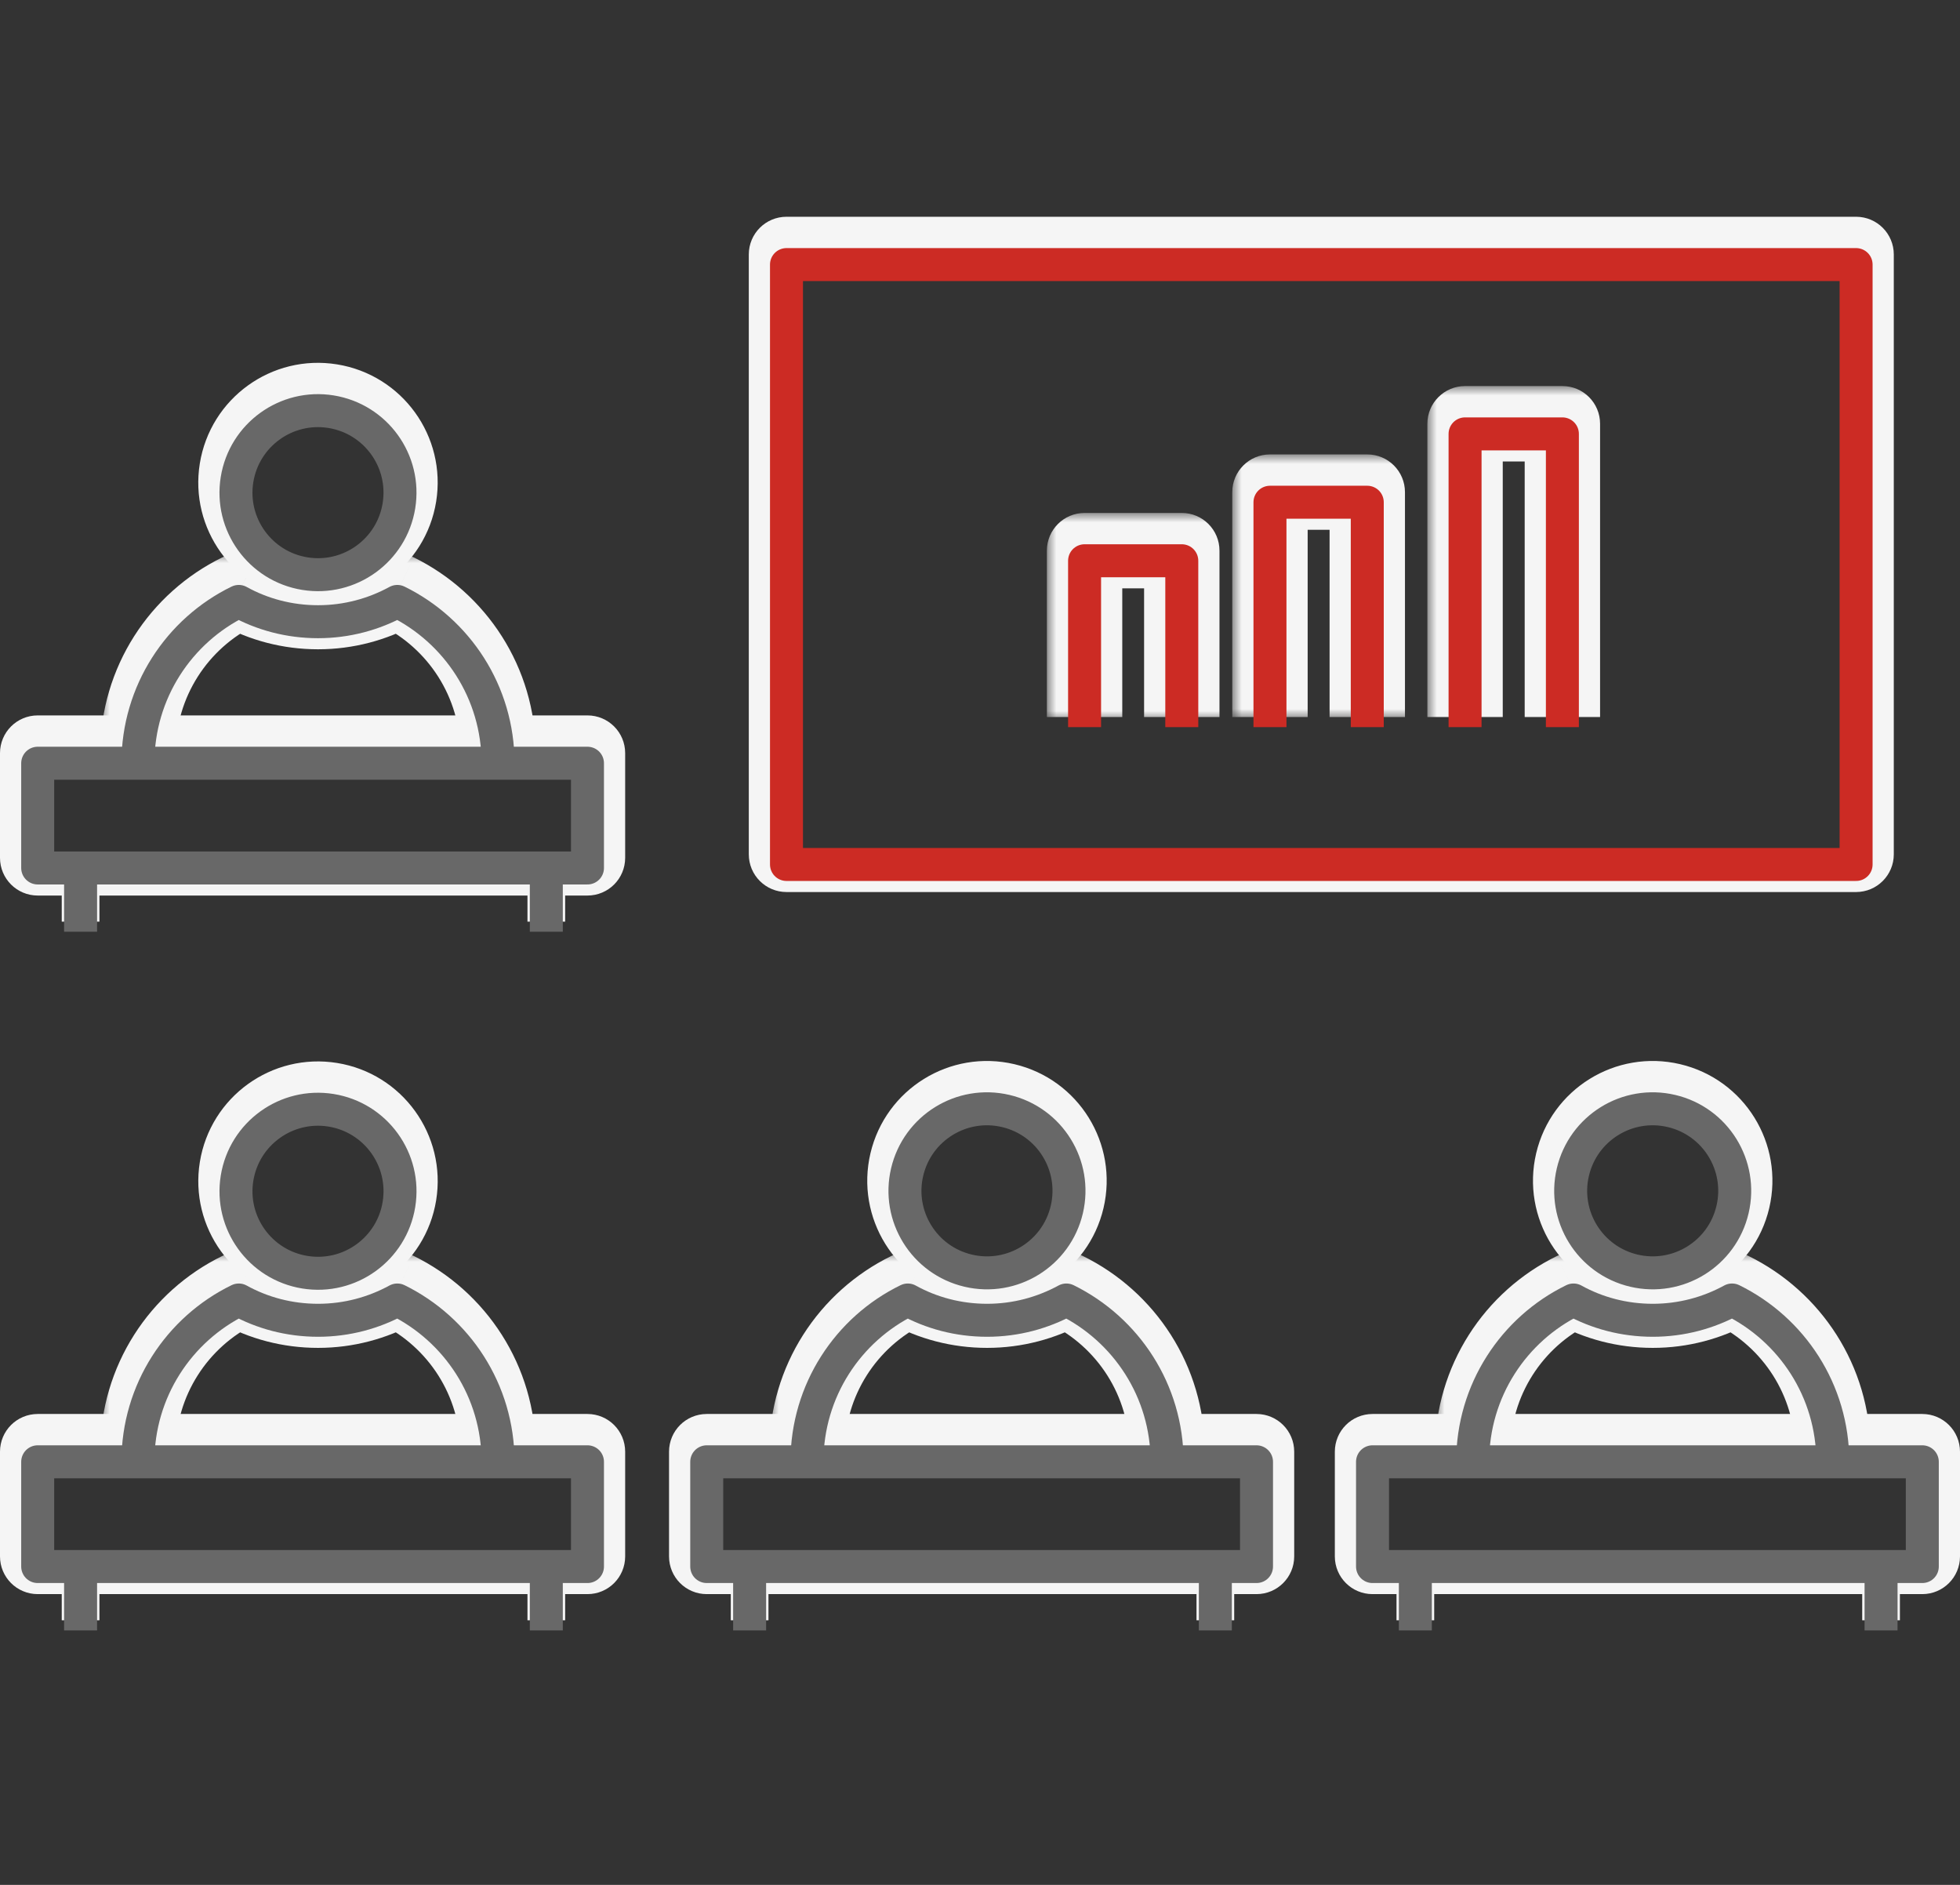 <svg width="104" height="100" viewBox="0 0 104 100" fill="none" xmlns="http://www.w3.org/2000/svg">
<rect x="0" y="0" width="104" height="100" fill="#333333" stroke="none"/>
<path d="M22.156 63.519C22.628 60.601 20.646 57.854 17.728 57.382C14.81 56.91 12.063 58.892 11.591 61.81C11.119 64.727 13.101 67.475 16.019 67.947C18.936 68.419 21.684 66.436 22.156 63.519Z" stroke="#F5F5F5" stroke-width="2" stroke-miterlimit="10" stroke-linejoin="round"/>
<mask id="path-2-outside-1_32_3758" maskUnits="userSpaceOnUse" x="5.319" y="66.434" width="24" height="11" fill="black">
<rect fill="white" x="5.319" y="66.434" width="24" height="11"/>
<path d="M7.319 77.012C7.319 73.246 9.498 69.981 12.669 68.434C13.911 69.122 15.35 69.51 16.876 69.51C18.402 69.51 19.83 69.117 21.082 68.434C24.249 69.991 26.427 73.246 26.427 77.012"/>
</mask>
<path d="M12.669 68.434L13.639 66.684C13.068 66.368 12.379 66.35 11.793 66.636L12.669 68.434ZM21.082 68.434L21.965 66.639C21.382 66.352 20.695 66.367 20.125 66.678L21.082 68.434ZM9.319 77.012C9.319 74.034 11.04 71.454 13.546 70.231L11.793 66.636C7.956 68.508 5.319 72.457 5.319 77.012H9.319ZM11.7 70.183C13.236 71.034 15.008 71.51 16.876 71.51V67.51C15.691 67.51 14.586 67.209 13.639 66.684L11.7 70.183ZM16.876 71.51C18.752 71.51 20.508 71.025 22.04 70.189L20.125 66.678C19.153 67.208 18.053 67.51 16.876 67.51V71.51ZM20.2 70.228C22.709 71.463 24.427 74.037 24.427 77.012H28.427C28.427 72.454 25.789 68.519 21.965 66.639L20.2 70.228Z" fill="#F5F5F5" mask="url(#path-2-outside-1_32_3758)"/>
<path d="M32.172 77.017C32.172 76.465 31.724 76.017 31.172 76.017H2C1.448 76.017 1 76.465 1 77.017V82.574C1 83.127 1.448 83.574 2 83.574H31.172C31.724 83.574 32.172 83.127 32.172 82.574V77.017Z" stroke="#F5F5F5" stroke-width="2" stroke-miterlimit="10" stroke-linejoin="round"/>
<path d="M4.276 85.963V82.575" stroke="#F5F5F5" stroke-width="2" stroke-miterlimit="10" stroke-linejoin="round"/>
<path d="M28.988 85.963V82.575" stroke="#F5F5F5" stroke-width="2" stroke-miterlimit="10" stroke-linejoin="round"/>
<path d="M57.58 63.865C58.255 60.988 56.471 58.108 53.594 57.432C50.717 56.756 47.836 58.54 47.16 61.417C46.484 64.295 48.269 67.175 51.146 67.851C54.023 68.527 56.904 66.742 57.58 63.865Z" stroke="#F5F5F5" stroke-width="2" stroke-miterlimit="10" stroke-linejoin="round"/>
<mask id="path-8-outside-2_32_3758" maskUnits="userSpaceOnUse" x="40.819" y="66.434" width="24" height="11" fill="black">
<rect fill="white" x="40.819" y="66.434" width="24" height="11"/>
<path d="M42.819 77.012C42.819 73.246 44.998 69.981 48.169 68.434C49.411 69.122 50.85 69.51 52.376 69.51C53.902 69.51 55.33 69.117 56.583 68.434C59.749 69.991 61.927 73.246 61.927 77.012"/>
</mask>
<path d="M48.169 68.434L49.139 66.684C48.568 66.368 47.879 66.35 47.293 66.636L48.169 68.434ZM56.583 68.434L57.465 66.639C56.882 66.352 56.195 66.367 55.625 66.678L56.583 68.434ZM44.819 77.012C44.819 74.034 46.54 71.454 49.046 70.231L47.293 66.636C43.456 68.508 40.819 72.457 40.819 77.012H44.819ZM47.2 70.183C48.736 71.034 50.508 71.51 52.376 71.51V67.51C51.191 67.51 50.086 67.209 49.139 66.684L47.2 70.183ZM52.376 71.51C54.252 71.51 56.008 71.025 57.54 70.189L55.625 66.678C54.653 67.208 53.553 67.51 52.376 67.51V71.51ZM55.7 70.228C58.209 71.463 59.927 74.037 59.927 77.012H63.927C63.927 72.454 61.289 68.519 57.465 66.639L55.7 70.228Z" fill="#F5F5F5" mask="url(#path-8-outside-2_32_3758)"/>
<path d="M67.672 77.017C67.672 76.465 67.224 76.017 66.672 76.017H37.5C36.948 76.017 36.5 76.465 36.5 77.017V82.574C36.5 83.127 36.948 83.574 37.5 83.574H66.672C67.224 83.574 67.672 83.127 67.672 82.574V77.017Z" stroke="#F5F5F5" stroke-width="2" stroke-miterlimit="10" stroke-linejoin="round"/>
<path d="M39.776 85.963V82.575" stroke="#F5F5F5" stroke-width="2" stroke-miterlimit="10" stroke-linejoin="round"/>
<path d="M64.488 85.963V82.575" stroke="#F5F5F5" stroke-width="2" stroke-miterlimit="10" stroke-linejoin="round"/>
<path d="M92.904 63.865C93.58 60.988 91.795 58.107 88.918 57.431C86.041 56.756 83.16 58.54 82.484 61.417C81.809 64.294 83.593 67.175 86.47 67.851C89.347 68.527 92.228 66.742 92.904 63.865Z" stroke="#F5F5F5" stroke-width="2" stroke-miterlimit="10" stroke-linejoin="round"/>
<mask id="path-14-outside-3_32_3758" maskUnits="userSpaceOnUse" x="76.142" y="66.434" width="24" height="11" fill="black">
<rect fill="white" x="76.142" y="66.434" width="24" height="11"/>
<path d="M78.142 77.012C78.142 73.246 80.32 69.981 83.492 68.434C84.733 69.122 86.172 69.51 87.698 69.51C89.225 69.51 90.653 69.117 91.905 68.434C95.071 69.991 97.25 73.246 97.25 77.012"/>
</mask>
<path d="M83.492 68.434L84.461 66.684C83.89 66.368 83.201 66.35 82.615 66.636L83.492 68.434ZM91.905 68.434L92.787 66.639C92.204 66.352 91.518 66.367 90.947 66.678L91.905 68.434ZM80.142 77.012C80.142 74.034 81.862 71.454 84.368 70.231L82.615 66.636C78.778 68.508 76.142 72.457 76.142 77.012H80.142ZM82.522 70.183C84.059 71.034 85.831 71.51 87.698 71.51V67.51C86.513 67.51 85.408 67.209 84.461 66.684L82.522 70.183ZM87.698 71.51C89.574 71.51 91.33 71.025 92.862 70.189L90.947 66.678C89.975 67.208 88.875 67.51 87.698 67.51V71.51ZM91.022 70.228C93.531 71.463 95.25 74.037 95.25 77.012H99.25C99.25 72.454 96.611 68.519 92.787 66.639L91.022 70.228Z" fill="#F5F5F5" mask="url(#path-14-outside-3_32_3758)"/>
<path d="M103 77.017C103 76.465 102.552 76.017 102 76.017H72.828C72.276 76.017 71.828 76.465 71.828 77.017V82.574C71.828 83.127 72.276 83.574 72.828 83.574H102C102.552 83.574 103 83.127 103 82.574V77.017Z" stroke="#F5F5F5" stroke-width="2" stroke-miterlimit="10" stroke-linejoin="round"/>
<path d="M75.1 85.963V82.575" stroke="#F5F5F5" stroke-width="2" stroke-miterlimit="10" stroke-linejoin="round"/>
<path d="M99.811 85.963V82.575" stroke="#F5F5F5" stroke-width="2" stroke-miterlimit="10" stroke-linejoin="round"/>
<path d="M22.155 26.456C22.627 23.538 20.645 20.791 17.727 20.319C14.809 19.846 12.062 21.829 11.59 24.747C11.118 27.664 13.1 30.412 16.018 30.884C18.935 31.356 21.683 29.373 22.155 26.456Z" stroke="#F5F5F5" stroke-width="2" stroke-miterlimit="10" stroke-linejoin="round"/>
<mask id="path-20-outside-4_32_3758" maskUnits="userSpaceOnUse" x="5.319" y="29.371" width="24" height="11" fill="black">
<rect fill="white" x="5.319" y="29.371" width="24" height="11"/>
<path d="M7.319 39.95C7.319 36.183 9.498 32.918 12.669 31.371C13.911 32.059 15.35 32.447 16.876 32.447C18.402 32.447 19.83 32.054 21.082 31.371C24.249 32.929 26.427 36.183 26.427 39.95"/>
</mask>
<path d="M12.669 31.371L13.639 29.622C13.068 29.306 12.379 29.288 11.793 29.574L12.669 31.371ZM21.082 31.371L21.965 29.577C21.382 29.29 20.695 29.304 20.125 29.616L21.082 31.371ZM9.319 39.95C9.319 36.972 11.04 34.392 13.546 33.169L11.793 29.574C7.956 31.445 5.319 35.395 5.319 39.95H9.319ZM11.7 33.121C13.236 33.972 15.008 34.447 16.876 34.447V30.448C15.691 30.448 14.586 30.147 13.639 29.622L11.7 33.121ZM16.876 34.447C18.752 34.447 20.508 33.963 22.04 33.127L20.125 29.616C19.153 30.145 18.053 30.448 16.876 30.448V34.447ZM20.2 33.166C22.709 34.4 24.427 36.975 24.427 39.95H28.427C28.427 35.392 25.789 31.457 21.965 29.577L20.2 33.166Z" fill="#F5F5F5" mask="url(#path-20-outside-4_32_3758)"/>
<path d="M32.172 39.955C32.172 39.403 31.724 38.955 31.172 38.955H2C1.448 38.955 1 39.403 1 39.955V45.512C1 46.065 1.448 46.512 2 46.512H31.172C31.724 46.512 32.172 46.065 32.172 45.512V39.955Z" stroke="#F5F5F5" stroke-width="2" stroke-miterlimit="10" stroke-linejoin="round"/>
<path d="M4.276 48.896V45.507" stroke="#F5F5F5" stroke-width="2" stroke-miterlimit="10" stroke-linejoin="round"/>
<path d="M28.988 48.896V45.507" stroke="#F5F5F5" stroke-width="2" stroke-miterlimit="10" stroke-linejoin="round"/>
<path d="M99.487 13.5C99.487 12.948 99.04 12.5 98.487 12.5H41.732C41.18 12.5 40.732 12.948 40.732 13.5V45.326C40.732 45.878 41.18 46.326 41.732 46.326H98.487C99.04 46.326 99.487 45.878 99.487 45.326V13.5Z" stroke="#F5F5F5" stroke-width="2" stroke-miterlimit="10" stroke-linejoin="round"/>
<mask id="path-26-outside-5_32_3758" maskUnits="userSpaceOnUse" x="55.549" y="27.214" width="10" height="11" fill="black">
<rect fill="white" x="55.549" y="27.214" width="10" height="11"/>
<path d="M57.549 38.041V29.214H62.707V38.041"/>
</mask>
<path d="M57.549 29.214V27.214C56.444 27.214 55.549 28.109 55.549 29.214H57.549ZM62.707 29.214H64.707C64.707 28.109 63.812 27.214 62.707 27.214V29.214ZM59.549 38.041V29.214H55.549V38.041H59.549ZM57.549 31.214H62.707V27.214H57.549V31.214ZM60.707 29.214V38.041H64.707V29.214H60.707Z" fill="#F5F5F5" mask="url(#path-26-outside-5_32_3758)"/>
<mask id="path-28-outside-6_32_3758" maskUnits="userSpaceOnUse" x="65.386" y="24.109" width="10" height="14" fill="black">
<rect fill="white" x="65.386" y="24.109" width="10" height="14"/>
<path d="M67.386 38.041V26.109H72.549V38.041"/>
</mask>
<path d="M67.386 26.109V24.109C66.281 24.109 65.386 25.005 65.386 26.109H67.386ZM72.549 26.109H74.549C74.549 25.005 73.654 24.109 72.549 24.109V26.109ZM69.386 38.041V26.109H65.386V38.041H69.386ZM67.386 28.109H72.549V24.109H67.386V28.109ZM70.549 26.109V38.041H74.549V26.109H70.549Z" fill="#F5F5F5" mask="url(#path-28-outside-6_32_3758)"/>
<mask id="path-30-outside-7_32_3758" maskUnits="userSpaceOnUse" x="75.738" y="20.482" width="10" height="18" fill="black">
<rect fill="white" x="75.738" y="20.482" width="10" height="18"/>
<path d="M77.738 38.041V22.482H82.902V38.041"/>
</mask>
<path d="M77.738 22.482V20.482C76.634 20.482 75.738 21.378 75.738 22.482H77.738ZM82.902 22.482H84.902C84.902 21.378 84.007 20.482 82.902 20.482V22.482ZM79.738 38.041V22.482H75.738V38.041H79.738ZM77.738 24.482H82.902V20.482H77.738V24.482ZM80.902 22.482V38.041H84.902V22.482H80.902Z" fill="#F5F5F5" mask="url(#path-30-outside-7_32_3758)"/>
<path d="M21.169 63.896C21.553 61.523 19.941 59.289 17.568 58.905C15.196 58.522 12.962 60.134 12.578 62.506C12.194 64.878 13.806 67.113 16.178 67.496C18.551 67.88 20.785 66.268 21.169 63.896Z" stroke="#686868" stroke-width="1.75" stroke-miterlimit="10" stroke-linejoin="round"/>
<path d="M7.319 77.549C7.319 73.782 9.498 70.517 12.669 68.97C13.911 69.658 15.35 70.046 16.876 70.046C18.402 70.046 19.83 69.653 21.082 68.97C24.249 70.528 26.427 73.782 26.427 77.549" stroke="#686868" stroke-width="1.75" stroke-miterlimit="10" stroke-linejoin="round"/>
<path d="M31.172 77.554H2V83.111H31.172V77.554Z" stroke="#686868" stroke-width="1.75" stroke-miterlimit="10" stroke-linejoin="round"/>
<path d="M4.276 86.5V83.111" stroke="#686868" stroke-width="1.75" stroke-miterlimit="10" stroke-linejoin="round"/>
<path d="M28.988 86.5V83.111" stroke="#686868" stroke-width="1.75" stroke-miterlimit="10" stroke-linejoin="round"/>
<path d="M56.606 64.173C57.156 61.834 55.705 59.492 53.365 58.942C51.026 58.392 48.683 59.843 48.134 62.183C47.584 64.522 49.035 66.865 51.375 67.414C53.714 67.964 56.056 66.513 56.606 64.173Z" stroke="#686868" stroke-width="1.75" stroke-miterlimit="10" stroke-linejoin="round"/>
<path d="M42.819 77.549C42.819 73.782 44.998 70.517 48.169 68.97C49.411 69.658 50.85 70.046 52.376 70.046C53.902 70.046 55.33 69.653 56.583 68.97C59.749 70.528 61.927 73.782 61.927 77.549" stroke="#686868" stroke-width="1.75" stroke-miterlimit="10" stroke-linejoin="round"/>
<path d="M66.672 77.554H37.5V83.111H66.672V77.554Z" stroke="#686868" stroke-width="1.75" stroke-miterlimit="10" stroke-linejoin="round"/>
<path d="M39.776 86.5V83.111" stroke="#686868" stroke-width="1.75" stroke-miterlimit="10" stroke-linejoin="round"/>
<path d="M64.488 86.5V83.111" stroke="#686868" stroke-width="1.75" stroke-miterlimit="10" stroke-linejoin="round"/>
<path d="M91.93 64.173C92.48 61.833 91.029 59.491 88.689 58.942C86.35 58.392 84.008 59.843 83.458 62.183C82.908 64.522 84.359 66.864 86.699 67.414C89.038 67.963 91.381 66.512 91.93 64.173Z" stroke="#686868" stroke-width="1.75" stroke-miterlimit="10" stroke-linejoin="round"/>
<path d="M78.142 77.549C78.142 73.782 80.32 70.517 83.492 68.97C84.733 69.658 86.172 70.046 87.698 70.046C89.225 70.046 90.653 69.653 91.905 68.97C95.071 70.528 97.25 73.782 97.25 77.549" stroke="#686868" stroke-width="1.75" stroke-miterlimit="10" stroke-linejoin="round"/>
<path d="M102 77.554H72.828V83.111H102V77.554Z" stroke="#686868" stroke-width="1.75" stroke-miterlimit="10" stroke-linejoin="round"/>
<path d="M75.1 86.5V83.111" stroke="#686868" stroke-width="1.75" stroke-miterlimit="10" stroke-linejoin="round"/>
<path d="M99.811 86.5V83.111" stroke="#686868" stroke-width="1.75" stroke-miterlimit="10" stroke-linejoin="round"/>
<path d="M21.168 26.833C21.552 24.46 19.94 22.226 17.567 21.842C15.195 21.459 12.961 23.071 12.577 25.443C12.193 27.815 13.805 30.05 16.177 30.433C18.55 30.817 20.784 29.205 21.168 26.833Z" stroke="#686868" stroke-width="1.75" stroke-miterlimit="10" stroke-linejoin="round"/>
<path d="M7.319 40.487C7.319 36.72 9.498 33.455 12.669 31.908C13.911 32.596 15.35 32.984 16.876 32.984C18.402 32.984 19.83 32.591 21.082 31.908C24.249 33.465 26.427 36.72 26.427 40.487" stroke="#686868" stroke-width="1.75" stroke-miterlimit="10" stroke-linejoin="round"/>
<path d="M31.172 40.492H2V46.049H31.172V40.492Z" stroke="#686868" stroke-width="1.75" stroke-miterlimit="10" stroke-linejoin="round"/>
<path d="M4.276 49.433V46.044" stroke="#686868" stroke-width="1.75" stroke-miterlimit="10" stroke-linejoin="round"/>
<path d="M28.988 49.433V46.044" stroke="#686868" stroke-width="1.75" stroke-miterlimit="10" stroke-linejoin="round"/>
<path d="M98.487 14.037H41.732V45.863H98.487V14.037Z" stroke="#CC2B24" stroke-width="1.75" stroke-miterlimit="10" stroke-linejoin="round"/>
<path d="M57.549 38.578V29.75H62.707V38.578" stroke="#CC2B24" stroke-width="1.75" stroke-miterlimit="10" stroke-linejoin="round"/>
<path d="M67.386 38.578V26.646H72.549V38.578" stroke="#CC2B24" stroke-width="1.75" stroke-miterlimit="10" stroke-linejoin="round"/>
<path d="M77.738 38.577V23.019H82.902V38.577" stroke="#CC2B24" stroke-width="1.75" stroke-miterlimit="10" stroke-linejoin="round"/>
</svg>
